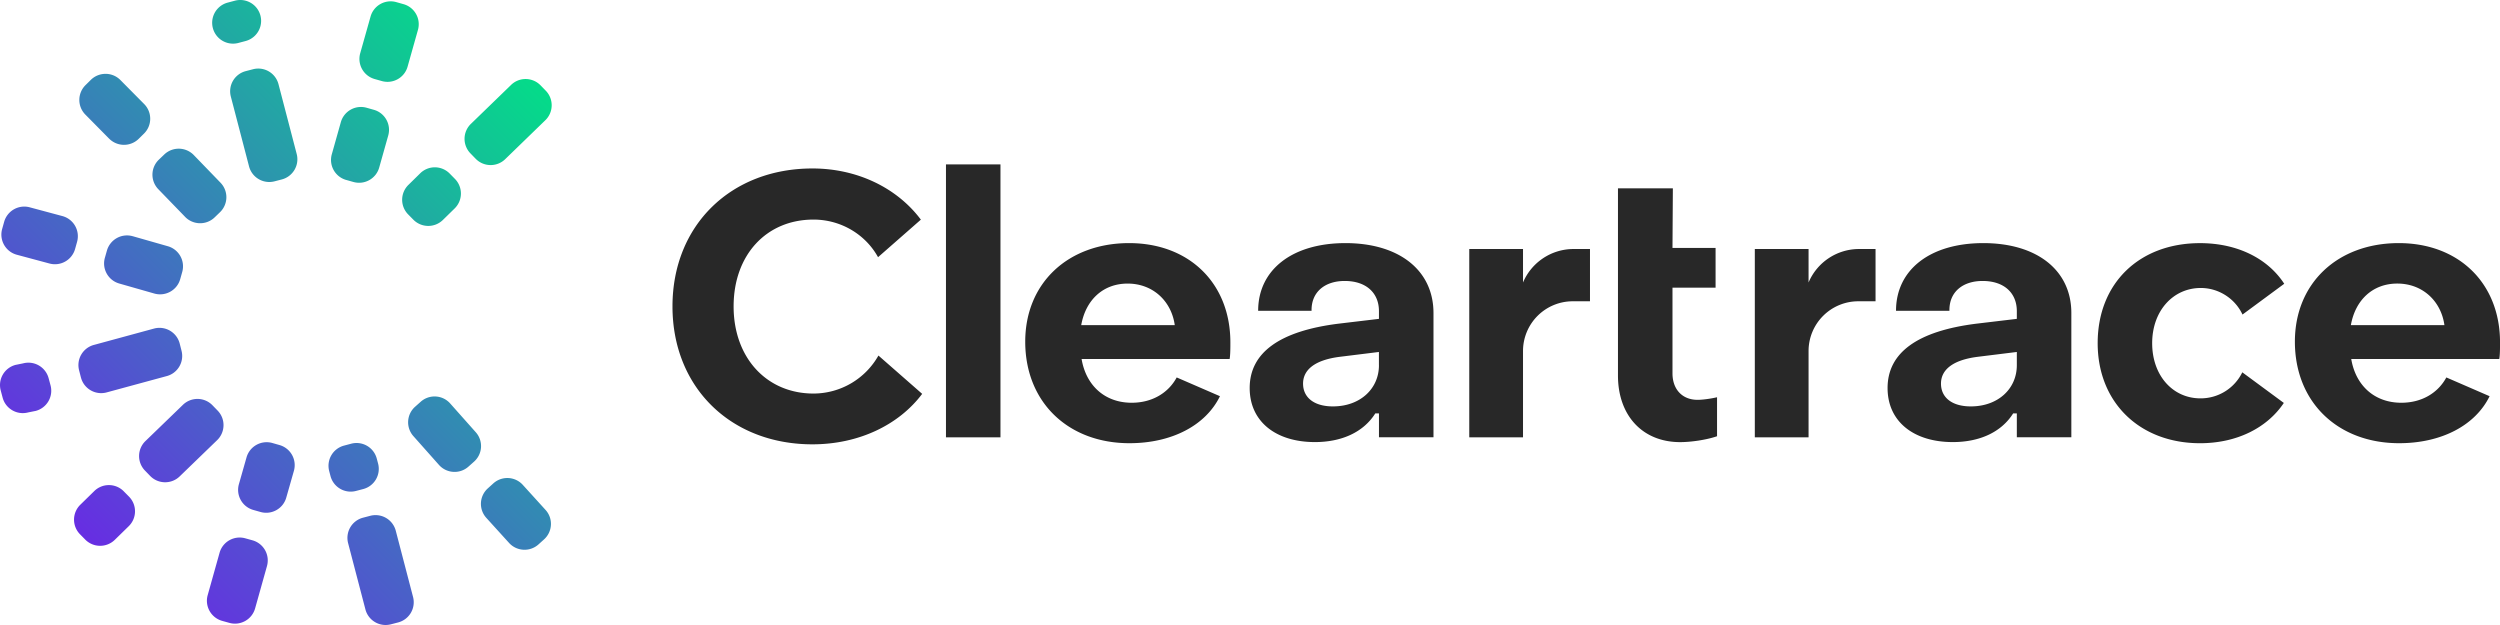 <svg width="160" height="40" fill="none" xmlns="http://www.w3.org/2000/svg"><path d="M88.253 23.374c0 1.507-1.203 2.636-2.947 2.636-1.201 0-1.91-.566-1.91-1.46 0-.824.66-1.507 2.38-1.718l2.475-.306v.848h.002zm-2.145-7.815c-3.394 0-5.586 1.695-5.586 4.331h3.418c-.024-1.2.848-1.908 2.12-1.908 1.39 0 2.193.777 2.193 1.93v.495l-2.57.306c-3.794.471-5.703 1.86-5.703 4.12 0 2.166 1.697 3.46 4.172 3.46 1.72 0 3.112-.635 3.867-1.836h.235v1.53h3.489v-7.956c-.002-2.73-2.194-4.472-5.635-4.472zm-16.91 5.25c.283-1.602 1.39-2.66 2.97-2.66 1.625 0 2.804 1.129 3.017 2.66h-5.987zm3.064-5.25c-3.89 0-6.647 2.543-6.647 6.308 0 3.884 2.758 6.498 6.67 6.498 2.698 0 4.877-1.132 5.792-3.008l-2.768-1.201c-.523.973-1.551 1.62-2.882 1.62-1.72 0-2.923-1.108-3.205-2.802h9.475c.047-.259.047-.753.047-1.059 0-3.79-2.64-6.356-6.482-6.356zm-20.197 9.628c-2.994 0-5.114-2.283-5.114-5.578 0-3.296 2.098-5.556 5.114-5.556 1.76 0 3.333.958 4.13 2.407l2.74-2.403c-1.508-2.015-4.045-3.275-6.94-3.275-5.208 0-8.956 3.625-8.956 8.828 0 5.202 3.748 8.827 8.956 8.827 2.963 0 5.532-1.242 7.024-3.23l-2.799-2.452a4.78 4.78 0 01-4.155 2.432zm45.408-7.108v-2.143h-3.44v12.053h3.44v-5.526a3.183 3.183 0 013.185-3.181h1.101v-3.345h-1.051a3.51 3.51 0 00-3.235 2.142zm-36.931 9.909h3.488V10.521h-3.488v17.465zm55.206-9.909v-2.143h-3.44v12.053h3.44v-5.526a3.184 3.184 0 013.186-3.181h1.101v-3.345h-1.053a3.508 3.508 0 00-3.234 2.142zm25.102.352c1.149 0 2.195.68 2.67 1.7l2.671-1.97c-1.054-1.622-3.008-2.6-5.388-2.6-3.889 0-6.552 2.565-6.552 6.402 0 3.814 2.71 6.403 6.552 6.403 2.335 0 4.285-.97 5.362-2.578l-2.658-1.96a2.96 2.96 0 01-2.68 1.667c-1.768 0-3.088-1.459-3.088-3.53 0-2.075 1.344-3.534 3.111-3.534zm-33.811 5.461V18.41h2.758v-2.543h-2.758l.024-3.814h-3.513v11.983c0 2.543 1.555 4.26 3.984 4.26.683 0 1.673-.141 2.357-.377v-2.495c-.4.093-.919.165-1.249.165-.99-.002-1.603-.683-1.603-1.696zm43.417-3.084c.282-1.6 1.39-2.66 2.97-2.66 1.627 0 2.804 1.13 3.017 2.66h-5.987zm9.546 1.107c0-3.79-2.64-6.356-6.482-6.356-3.889 0-6.647 2.543-6.647 6.308 0 3.884 2.758 6.498 6.67 6.498 2.697 0 4.875-1.132 5.791-3.008l-2.768-1.201c-.523.973-1.551 1.62-2.882 1.62-1.721 0-2.923-1.108-3.205-2.802h9.475c.048-.259.048-.753.048-1.059zm-30.925 1.46c0 1.506-1.202 2.635-2.945 2.635-1.203 0-1.909-.566-1.909-1.46 0-.824.659-1.507 2.38-1.718l2.474-.306v.848zm-2.146-7.816c-3.394 0-5.586 1.695-5.586 4.331h3.418c-.024-1.2.848-1.908 2.122-1.908 1.39 0 2.192.777 2.192 1.93v.495l-2.569.306c-3.794.471-5.703 1.86-5.703 4.12 0 2.166 1.696 3.46 4.172 3.46 1.72 0 3.11-.635 3.865-1.836h.235v1.53h3.489v-7.956c0-2.73-2.193-4.472-5.635-4.472z" fill="#282828"/><path d="M33.46 31.033a1.333 1.333 0 00-.99-.44c-.321 0-.642.114-.898.345l-.354.32a1.334 1.334 0 00-.093 1.886l1.454 1.602a1.337 1.337 0 001.888.093l.354-.32c.547-.495.59-1.339.093-1.885l-1.454-1.601zm-3.01-3.369l-1.636-1.84a1.335 1.335 0 00-1.888-.113l-.356.317a1.332 1.332 0 00-.113 1.884l1.635 1.84c.49.553 1.336.603 1.887.113l.357-.317a1.331 1.331 0 00.114-1.884zm-.008-17.505c.514.53 1.36.542 1.89.028l2.57-2.493c.53-.514.542-1.358.028-1.888l-.333-.342a1.331 1.331 0 00-.959-.406 1.33 1.33 0 00-.93.378l-2.571 2.492a1.334 1.334 0 00-.028 1.889l.332.342zm-5.113 23.807a1.338 1.338 0 00-1.632-.955l-.462.121a1.335 1.335 0 00-.956 1.63l1.108 4.24c.186.714.917 1.14 1.631.954l.462-.12a1.335 1.335 0 00.956-1.628l-1.107-4.242zm-2.544-2.546l.461-.121a1.334 1.334 0 00.952-1.63l-.085-.32a1.338 1.338 0 00-1.633-.953l-.46.122a1.335 1.335 0 00-.952 1.63l.084.32c.188.714.92 1.14 1.633.952zM11.847 13.88c.514.53 1.36.544 1.89.032l.343-.331a1.334 1.334 0 00.032-1.889L12.4 9.922a1.34 1.34 0 00-1.89-.032l-.345.33a1.334 1.334 0 00-.032 1.89l1.715 1.77zM5.179 24.153c.18.715.908 1.147 1.624.967l3.848-1.045c.717-.18 1.15-.907.968-1.622l-.117-.462a1.338 1.338 0 00-1.625-.968L6.028 22.07a1.336 1.336 0 00-.968 1.623l.118.462zm1.806-15.28a1.34 1.34 0 001.891.012l.34-.335c.526-.519.53-1.364.013-1.889L7.706 5.123a1.332 1.332 0 00-.952-.397c-.34 0-.678.128-.939.384l-.34.336a1.334 1.334 0 00-.012 1.888l1.521 1.54zm10.838-3.486a1.336 1.336 0 00-1.632-.955l-.462.12a1.333 1.333 0 00-.956 1.628l1.166 4.47a1.338 1.338 0 001.631.955l.463-.12a1.335 1.335 0 00.956-1.629l-1.166-4.47zm8.298 8.334l.334.339a1.338 1.338 0 001.89.017l.754-.738a1.335 1.335 0 00.017-1.889l-.334-.34a1.332 1.332 0 00-1.89-.017l-.751.738a1.333 1.333 0 00-.02 1.89zM15.26 2.747l.461-.122a1.335 1.335 0 10-.69-2.58l-.462.123a1.335 1.335 0 10.691 2.58zm6.9 8.77l.46.13c.71.2 1.449-.214 1.649-.924l.578-2.051c.2-.71-.214-1.448-.925-1.646l-.46-.13a1.337 1.337 0 00-1.648.922l-.578 2.054a1.33 1.33 0 00.923 1.646zm1.818-6.459l.46.13c.71.2 1.45-.214 1.648-.924l.663-2.352c.2-.71-.214-1.447-.925-1.646l-.46-.13a1.335 1.335 0 00-1.648.924l-.663 2.35c-.198.71.215 1.448.925 1.648zM8.494 15.118a1.336 1.336 0 00-1.651.92l-.13.458c-.202.708.21 1.447.919 1.649l2.248.642c.711.201 1.45-.21 1.652-.918l.13-.46a1.336 1.336 0 00-.919-1.65l-2.249-.642zM13.93 26.28l-.332-.342a1.336 1.336 0 00-1.89-.03l-2.4 2.32a1.335 1.335 0 00-.031 1.888l.331.342c.513.53 1.36.544 1.89.032l2.4-2.321c.53-.514.545-1.36.032-1.889zm-6.006 5.167a1.33 1.33 0 00-.954-.401 1.33 1.33 0 00-.935.381l-.895.876a1.335 1.335 0 00-.02 1.889l.334.34a1.34 1.34 0 001.89.02l.896-.876a1.335 1.335 0 00.02-1.888l-.336-.34zm8.235 3.133l-.46-.128a1.335 1.335 0 00-1.647.927l-.76 2.71c-.199.71.216 1.447.927 1.647l.46.128a1.338 1.338 0 001.648-.927l.76-2.71a1.336 1.336 0 00-.928-1.647zm1.73-6.097l-.458-.131a1.339 1.339 0 00-1.653.92l-.488 1.715c-.201.71.21 1.447.921 1.649l.46.13c.71.202 1.45-.21 1.65-.919l.489-1.714a1.336 1.336 0 00-.921-1.65zm-14.778-4.28a1.338 1.338 0 00-1.636-.947l-.483.098a1.335 1.335 0 00-.946 1.635l.122.46c.19.713.924 1.135 1.637.945l.484-.097a1.335 1.335 0 00.946-1.635l-.124-.46zm1.823-8.728a1.335 1.335 0 00-.932-1.644L1.91 13.27a1.337 1.337 0 00-1.645.93l-.128.458c-.197.711.22 1.446.93 1.643l2.093.562a1.339 1.339 0 001.646-.93l.128-.458z" fill="url(#paint0_linear_146_2120)"/><defs><linearGradient id="paint0_linear_146_2120" x1="4.676" y1="35.437" x2="34.298" y2="5.777" gradientUnits="userSpaceOnUse"><stop stop-color="#6A28E5"/><stop offset="1" stop-color="#05DA8A"/></linearGradient></defs></svg>